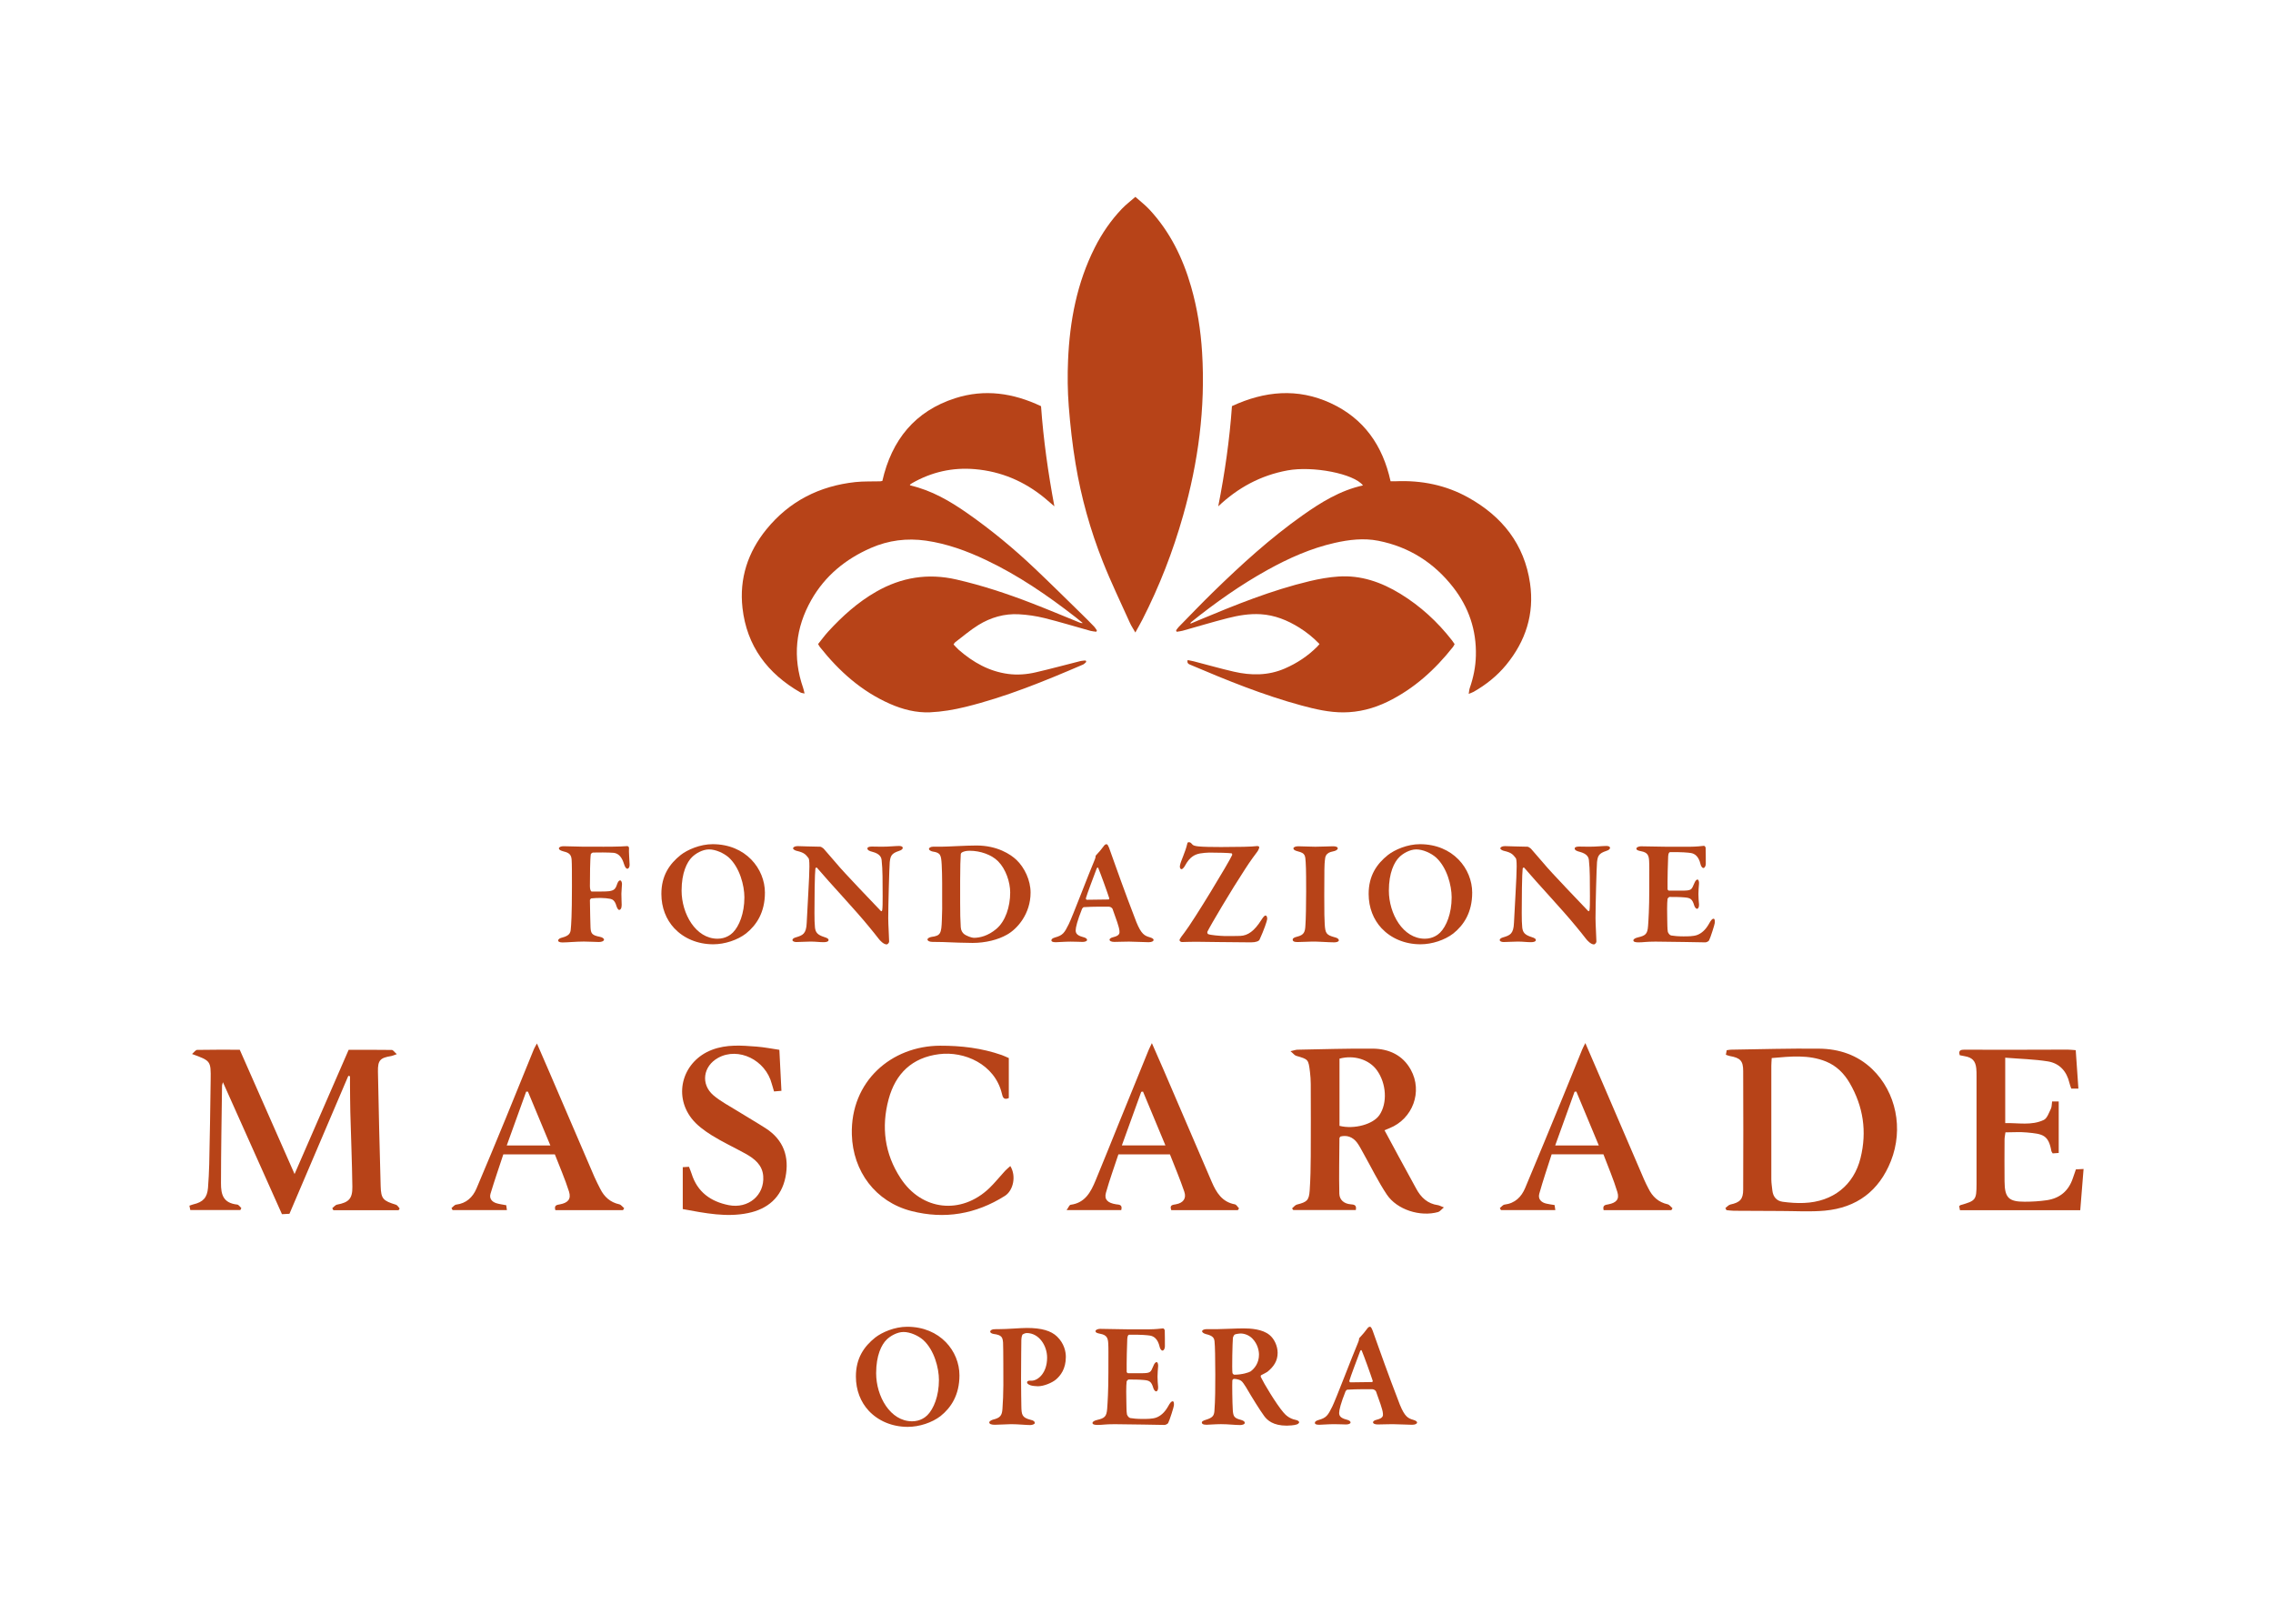 <svg viewBox="0 0 1400 1000" xmlns:xlink="http://www.w3.org/1999/xlink" xmlns="http://www.w3.org/2000/svg" data-name="Livello 2" id="Livello_2">
  <defs>
    <style>
      .cls-1 {
        fill: #b74318;
      }

      .cls-1, .cls-2 {
        stroke-width: 0px;
      }

      .cls-2 {
        fill: none;
      }

      .cls-3 {
        clip-path: url(#clippath);
      }
    </style>
    <clipPath id="clippath">
      <rect height="1000" width="1400" class="cls-2"></rect>
    </clipPath>
  </defs>
  <g data-name="Livello 1" id="Livello_1-2">
    <g class="cls-3">
      <path d="M724.37,388.22c.55-.73,1.03-1.51,1.66-2.14,7.04-7.17,13.98-14.44,21.17-21.46,17.31-16.87,35.16-33.15,54.95-47.15,11.46-8.09,23.28-15.45,37.34-18.52-5.53-7.25-30.85-12.12-46.5-9.24-16.45,3.02-30.49,10.6-42.65,22.13,4.03-20.43,6.98-40.87,8.45-61.74,20.1-9.3,40.4-11.25,60.82-1.82,20.45,9.45,32.04,26.05,36.88,48.12,1.09,0,2.14.04,3.21-.02,15.76-.67,30.78,2.31,44.6,10,20.92,11.63,34.62,28.8,38.1,52.89,2.72,18.78-2.68,35.56-14.71,50.21-5.62,6.83-12.43,12.24-20.08,16.6-.71.4-1.51.63-3,1.24.29-1.64.33-2.66.65-3.58,2.24-6.45,3.6-13.03,3.77-19.87.42-15.78-4.38-29.88-14.02-42.23-11.8-15.11-27.16-24.88-46.1-28.61-8.99-1.76-17.98-.69-26.86,1.32-14.61,3.31-28.15,9.35-41.2,16.56-16.74,9.28-32.3,20.26-47.19,32.23-.21.19-.42.38-.46.98,1.8-.76,3.6-1.53,5.4-2.28,22.24-9.3,44.58-18.34,68.11-23.95,5.8-1.38,11.72-2.43,17.65-2.83,13.87-.94,26.41,3.46,38.1,10.6,12.41,7.59,22.99,17.31,31.92,28.8.53.67.99,1.42,1.55,2.22-.34.63-.59,1.22-.98,1.72-11.09,14.06-24.1,25.84-40.34,33.76-8.57,4.17-17.67,6.52-27.16,6.56-8.78.04-17.33-1.95-25.78-4.23-23.54-6.37-46.06-15.53-68.45-25.06-1.03-.44-2.24-.84-1.74-2.91,1.32.27,2.6.46,3.86.78,8.17,2.1,16.29,4.44,24.52,6.33,10.63,2.45,21.21,2.54,31.48-1.93,7.5-3.25,14.19-7.67,19.97-13.46.46-.46.84-.98,1.4-1.61-3.79-3.94-7.9-7.27-12.41-10.08-7.33-4.59-15.17-7.75-23.89-8.28-6.89-.4-13.67.73-20.29,2.43-9.32,2.37-18.51,5.18-27.75,7.75-1.19.33-2.41.42-3.63.63-.11-.29-.25-.59-.38-.88" class="cls-1"></path>
      <path d="M543.46,296.19c5.76-25.23,20.06-43.04,45.01-50.99,17.98-5.72,35.5-3.21,52.73,4.95,1.47,20.66,4.38,41.12,8.22,61.67-2.01-1.72-4-3.48-6.02-5.15-12.51-10.25-26.74-16.34-42.92-17.73-13.85-1.19-26.76,1.76-38.79,8.67-.42.25-.82.57-1.3.9.19.23.31.46.46.5,12.95,3,24.16,9.52,34.91,17.02,14.77,10.33,28.63,21.77,41.68,34.16,9.66,9.16,19.13,18.53,28.65,27.85,2.66,2.58,5.28,5.22,7.84,7.88.67.69,1.13,1.57,1.68,2.37-.11.25-.23.52-.36.77-1.19-.17-2.41-.21-3.58-.54-9.45-2.62-18.86-5.51-28.38-7.88-5.13-1.26-10.46-2.05-15.74-2.33-8.95-.5-17.39,1.97-24.96,6.64-5.05,3.12-9.58,7.06-14.33,10.65-.33.25-.5.69-.94,1.3,1.11,1.15,2.12,2.35,3.29,3.39,8.8,7.63,18.63,13.22,30.39,14.77,5.68.75,11.38.29,16.93-.99,9.28-2.14,18.48-4.67,27.72-6.98.99-.25,2.07-.21,3.08-.31.11.29.23.57.33.88-.67.55-1.24,1.3-2.01,1.63-23.64,10.16-47.42,19.95-72.47,26.09-7.1,1.74-14.44,2.98-21.73,3.31-8.49.36-16.77-1.74-24.6-5.18-17.58-7.71-31.39-20.1-43.19-34.95-.4-.5-.67-1.09-1.17-1.91,2.05-2.54,3.96-5.18,6.14-7.59,8.74-9.54,18.27-18.13,29.59-24.62,15.55-8.91,31.9-11.57,49.46-7.54,15.93,3.65,31.41,8.78,46.61,14.67,9.79,3.79,19.45,7.86,29.17,11.8.59.25,1.19.46,2.05.34-1.45-1.19-2.89-2.39-4.38-3.56-17.33-13.48-35.38-25.86-55.3-35.29-11.76-5.57-23.87-10-36.86-11.88-11.78-1.68-23.07-.25-33.95,4.49-15.61,6.83-28.23,17.14-36.7,32.02-9.77,17.22-11.61,35.29-5.07,54.09.35.96.52,1.99.9,3.54-1.26-.3-1.99-.33-2.52-.65-20.27-11.63-33.07-28.56-35.71-52.08-2.03-18.09,3.31-34.33,14.75-48.39,14.13-17.35,32.69-26.72,54.82-29.11,5.03-.53,10.16-.32,15.26-.46.34-.02.69-.11,1.32-.23" class="cls-1"></path>
      <path d="M699.3,389.55c-1.36-2.39-2.51-4.07-3.33-5.89-5.64-12.55-11.65-24.96-16.7-37.72-7.73-19.47-13.35-39.61-16.79-60.29-1.95-11.74-3.29-23.62-4.21-35.5-.73-9.41-.82-18.92-.42-28.35,1.03-24.14,5.45-47.55,16.47-69.36,4.42-8.76,9.93-16.79,16.72-23.89,2.43-2.54,5.28-4.68,8.26-7.31,3.12,2.77,6.12,5.07,8.66,7.8,12.68,13.64,20.6,29.86,25.69,47.59,3.79,13.2,5.91,26.68,6.75,40.4,2.12,34.22-2.37,67.65-11.71,100.53-6.27,22.13-14.56,43.47-25.02,63.96-1.28,2.51-2.7,4.93-4.38,8.01" class="cls-1"></path>
      <path d="M181.42,723.07c11.42-26.21,22.32-51.3,33.32-76.52,9.19,0,17.91-.07,26.59.07.85.04,1.67,1.4,3.07,2.6-1.88.65-2.56.99-3.31,1.13-6.94,1.13-8.44,2.56-8.3,9.67.44,23.51,1.02,47.03,1.67,70.54.24,7.76,1.5,8.95,9.4,11.38.96.28,1.57,1.54,2.32,2.36-.21.34-.44.68-.68,1.02h-40.16c-.24-.41-.48-.82-.68-1.23.99-.79,1.88-2.02,3.01-2.22,7.07-1.33,9.47-3.59,9.36-10.97-.2-15.35-.85-30.65-1.26-45.97-.14-5.84-.14-11.69-.2-17.57v-4.55c-.34-.07-.68-.14-1.03-.24-12.06,28.23-24.1,56.46-36.26,84.96-1.5.07-2.87.14-4.61.24-12.03-26.93-24.03-53.69-36.36-81.27-.34,1.3-.55,1.71-.55,2.15-.27,19.99-.62,40.02-.65,60.01-.03,7.11,1.37,12.24,10.01,13.19.92.1,1.71,1.43,2.53,2.19-.2.38-.41.75-.61,1.16h-30.83c-.17-.72-.34-1.61-.55-2.67,1.02-.34,1.74-.65,2.46-.82,5.95-1.37,8.51-4.17,8.99-10.15.34-4.79.65-9.6.75-14.39.38-17.43.68-34.83.89-52.26.14-11.58.07-11.58-11.48-15.79,1.33-1.13,2.22-2.49,3.14-2.53,8.54-.17,17.12-.1,26.25-.1,11.14,25.22,22.21,50.38,33.77,76.56" class="cls-1"></path>
      <path d="M1091.24,651.62c-.1,1.98-.24,3.38-.24,4.78-.03,23.28-.03,46.58,0,69.86,0,2.32.41,4.65.65,6.97.44,3.83,2.6,6.39,6.36,6.9,4.34.58,8.78.92,13.19.72,17.77-.72,30.62-10.94,34.76-27.68,4.03-16.27,1.71-31.75-6.73-46.24-3.42-5.85-8.13-10.56-14.49-13.16-10.73-4.38-21.87-3.15-33.49-2.15M1062.7,744c1.03-.75,1.98-1.95,3.11-2.19,5.88-1.26,7.86-3.21,7.86-9.23.1-24.3.1-48.63,0-72.97,0-6.32-1.81-8.1-8.17-9.23-.75-.14-1.47-.45-2.49-.79.17-1.03.34-1.92.51-2.8,1.13-.14,1.88-.34,2.67-.34,18.08-.27,36.16-.82,54.2-.62,12.27.1,23.62,3.83,32.74,12.58,14.76,14.22,19.38,36.77,11.52,56.63-7.31,18.42-21.05,28.74-40.7,30.55-8.99.82-18.15.21-27.2.21-9.64,0-19.28-.07-28.88-.14-1.5-.03-3.01-.24-4.51-.38-.24-.41-.44-.85-.65-1.3" class="cls-1"></path>
      <path d="M825.03,651.98v41.39c9.12,2.29,20.78-.99,24.61-6.67,4.99-7.35,4.31-19.38-1.54-27.54-4.72-6.6-14.12-9.61-23.07-7.18M889.35,743.6c-1.61,1.3-2.46,2.5-3.55,2.84-11.01,3.11-25.36-1.37-31.65-10.8-5.4-8.1-9.64-16.92-14.42-25.39-1.3-2.26-2.43-4.65-4-6.7-2.6-3.31-6.08-4.61-10.08-3.62-.38.51-.65.72-.65.92-.07,11.45-.34,22.86-.07,34.28.1,3.9,2.94,6.22,7.04,6.56,1.85.17,3.79.24,3.11,3.52h-38.52c-.24-.34-.48-.65-.75-.99.99-.82,1.88-2.08,2.97-2.36,6.22-1.57,7.48-2.56,7.9-8.78.48-7,.61-14.01.65-21.02.1-14.83.03-29.67,0-44.5,0-2.46-.2-4.92-.48-7.35-.96-7.86-.99-7.79-8.44-9.95-1.03-.27-1.78-1.4-3.55-2.87,2.36-.51,3.31-.92,4.27-.92,15.48-.27,30.93-.79,46.41-.65,9.88.1,18.42,3.93,23.41,12.99,7.45,13.5,1.2,30.25-13.09,35.99-.96.41-1.91.79-3.11,1.27,2.94,5.47,5.78,10.8,8.68,16.1,3.59,6.63,7.28,13.23,10.84,19.86,2.94,5.47,7.01,9.3,13.4,10.19.85.13,1.64.62,3.69,1.4" class="cls-1"></path>
      <path d="M1280.16,670.43h-4.41c-.44-1.3-.89-2.36-1.13-3.49-1.67-7.18-6.12-12.1-13.23-13.26-8.51-1.37-17.19-1.54-26.32-2.29v40.29c8.07-.21,16.2,1.64,23.75-1.95,2.08-.99,3.14-4.41,4.38-6.87.58-1.2.48-2.77.75-4.51h4.07v31.71c-1.54.1-2.7.21-3.72.27-.41-.69-.72-1.03-.79-1.37-1.78-10.15-5.43-10.63-15.14-11.52-4.24-.41-8.54-.07-13.16-.07-.24,1.71-.55,3.08-.55,4.44-.07,8.58-.07,17.19,0,25.77.07,10.01,2.49,12.54,12.44,12.51,4.51,0,9.09-.27,13.57-.92,8.06-1.2,13.46-5.74,16.06-13.57.58-1.71,1.2-3.42,1.88-5.43,1.44-.07,2.77-.14,4.72-.24-.72,8.68-1.37,16.88-2.05,25.39h-74.09c-.17-.85-.34-1.74-.48-2.5.51-.41.72-.65.92-.68,9.26-2.6,9.74-3.18,9.77-12.85v-66.71c0-1.54,0-3.11-.17-4.65-.48-4.58-2.53-6.67-7.08-7.45-1.02-.17-2.02-.41-3.08-.61-1.03-3.04.72-3.42,2.94-3.42,7.93.04,15.86.07,23.79.07,13.26-.03,26.52-.1,39.78-.1,1.4,0,2.84.2,4.92.34.55,7.83,1.09,15.48,1.64,23.65" class="cls-1"></path>
      <path d="M621.35,651.61v24.64c-3.28,1.47-3.79-.75-4.27-2.77-4.41-18.18-23.21-26.25-38.69-24.26-16.64,2.12-26.79,11.93-31.07,27.75-4.61,17.16-2.46,33.63,7.35,48.6,13.06,20.06,37.29,22.73,54.65,6.19,3.45-3.32,6.43-7.11,9.71-10.66.96-1.02,2.08-1.91,3.25-2.97,3.79,6.15,1.85,15.1-3.38,18.39-17.87,11.25-37.08,14.56-57.59,9.3-22.04-5.67-36.02-24.4-36.64-47.13-.89-32.84,24.47-54.61,54.41-54.68,13.02-.04,25.67,1.47,37.97,5.77,1.43.51,2.8,1.2,4.31,1.84" class="cls-1"></path>
      <path d="M420.53,744.62v-25.8c.99-.04,2.29-.14,3.83-.24.61,1.61,1.19,2.9,1.61,4.24,3.52,11.31,11.79,17.19,22.86,19.38,12.1,2.39,22.15-6.15,21.26-17.88-.51-6.9-5.37-10.7-10.83-13.77-6.94-3.83-14.18-7.18-20.92-11.38-4.55-2.87-9.19-6.22-12.41-10.42-11.52-14.9-5.13-35.48,12.61-42.21,8.95-3.42,18.18-2.7,27.41-1.98,4.58.34,9.16,1.26,14.08,1.98.45,8.68.86,16.75,1.27,25.26-1.85.17-3.04.27-4.55.38-.51-1.71-.99-3.18-1.37-4.61-3.79-14.77-20.54-22.97-33.05-16.1-9.23,5.06-10.94,16.16-2.97,23.04,4.48,3.83,9.91,6.6,14.97,9.77,5.74,3.59,11.62,6.94,17.29,10.59,11.07,7.14,14.66,17.7,12.17,30.11-2.49,12.44-10.97,19.65-23.07,22.11-13.12,2.7-26.08.14-40.19-2.46" class="cls-1"></path>
      <path d="M984.75,705.45c-4.78-11.48-9.33-22.35-13.84-33.19-.38.03-.75.07-1.09.1-3.93,10.87-7.83,21.7-11.93,33.08h26.86ZM976.45,642.39c4.03,9.33,7.59,17.53,11.14,25.77,8.37,19.48,16.71,38.96,25.12,58.44.75,1.78,1.68,3.49,2.56,5.26,2.46,5.06,6.15,8.54,11.86,9.81,1.13.24,2.02,1.61,3.01,2.46-.24.38-.48.75-.72,1.16h-41.7c-.82-3.15,1.13-3.25,2.94-3.59,4.78-.92,6.9-3.07,5.54-7.52-2.39-7.9-5.67-15.52-8.61-23.28h-31.89c-2.56,8.03-5.33,16.07-7.62,24.27-.89,3.25,1.16,5.43,4.51,6.12,1.5.34,3.04.55,4.92.85.14.92.27,1.85.45,3.11h-33.49c-.2-.41-.44-.82-.68-1.23.96-.75,1.88-2.05,2.91-2.16,6.46-.79,10.39-4.72,12.71-10.29,7.83-18.56,15.48-37.22,23.14-55.85,4.03-9.74,7.93-19.55,11.93-29.29.41-1.02.96-2.02,1.98-4.07" class="cls-1"></path>
      <path d="M338.98,705.44c-4.82-11.52-9.3-22.35-13.81-33.15h-1.09c-3.9,10.83-7.83,21.67-11.96,33.15h26.86ZM383.72,745.29h-41.66c-.92-3.11.99-3.25,2.87-3.59,4.89-.92,6.97-3.25,5.54-7.83-2.46-7.76-5.74-15.28-8.72-22.93h-31.75c-2.67,8.13-5.43,16.1-7.86,24.13-.92,2.97.75,5.06,3.62,5.95,1.85.58,3.79.79,6.05,1.23.14.82.24,1.74.41,3.01h-33.46c-.24-.41-.44-.82-.68-1.23.96-.75,1.85-2.05,2.9-2.15,6.25-.79,10.18-4.51,12.51-9.95,6.12-14.35,12.06-28.78,18.01-43.2,5.81-14.18,11.55-28.44,17.36-42.65.38-.89.92-1.74,1.85-3.45,2.84,6.49,5.37,12.27,7.83,18.05,9.19,21.36,18.39,42.79,27.58,64.15,1.09,2.5,2.36,4.92,3.59,7.35,2.46,4.92,6.15,8.27,11.69,9.5,1.13.24,2.02,1.57,3.04,2.39-.24.41-.48.82-.72,1.23" class="cls-1"></path>
      <path d="M717.81,705.41c-4.78-11.48-9.3-22.32-13.81-33.15-.38.07-.75.14-1.09.17-3.93,10.87-7.83,21.7-11.93,32.98h26.83ZM709.47,642.42c2.6,5.95,4.85,11.01,7.04,16.06,9.94,23.17,19.89,46.34,29.87,69.48,2.8,6.49,6.36,12.3,14.18,13.74.99.17,1.74,1.64,2.6,2.5-.27.38-.51.75-.75,1.09h-40.98c-1.26-3.28.92-3.25,2.87-3.62,4.48-.82,6.6-3.59,5.12-7.83-2.63-7.69-5.81-15.24-8.82-22.9h-31.75c-2.6,7.93-5.47,15.72-7.69,23.69-1.13,4.1,1.09,6.22,6.19,7.04,1.91.27,4.17.1,3.25,3.59h-33.66c1.16-1.61,1.71-3.18,2.46-3.28,8.92-1.16,12.41-7.79,15.38-14.94,4.92-11.89,9.71-23.82,14.53-35.75,6.05-14.83,12.06-29.63,18.08-44.43.48-1.16,1.06-2.29,2.08-4.44" class="cls-1"></path>
      <path d="M371.08,521.46c10.7,0,14.3-.28,15.14-.37.65-.09,1.2.55,1.2,1.11-.18,2.68.28,7.11.37,10.24.09,1.2-.46,2.58-1.38,2.58-.74,0-1.48-.92-2.12-3.05-1.11-3.6-2.95-6.28-6.18-6.74-2.86-.28-10.89-.28-12.83-.18-.55,0-1.39.83-1.39,1.01-.46,2.77-.55,13.66-.55,19.75,0,1.47.37,3.23,1.11,3.23,2.77,0,8.68.09,10.71-.19,2.86-.46,3.88-1.11,4.89-4.24.46-1.29,1.02-2.4,1.94-2.4.74,0,1.11,1.38,1.11,2.21,0,1.2-.37,4.25-.37,5.91,0,3.23.18,5.54.18,7.01,0,2.21-.83,3.04-1.57,3.04-.37,0-1.11-.64-1.66-2.4-.92-3.32-2.4-4.15-3.79-4.43-1.2-.28-3.97-.55-6-.55-1.57,0-4.34.09-5.72.28-.37.09-.74.83-.83,1.02,0,6.09.37,15.23.37,16.8.18,3.78.92,4.89,5.63,5.81,1.48.28,2.68.92,2.68,1.85,0,.74-1.38,1.38-3.05,1.38-2.4,0-5.81-.28-9.32-.28-4.71,0-10.15.55-13.2.55-1.85,0-2.68-.55-2.68-1.11,0-.92,1.02-1.57,2.68-1.94,4.06-1.11,4.89-2.68,5.08-4.9.28-2.86.74-8.4.74-26.49,0-8.58,0-13.93-.18-16.33-.18-3.05-1.29-4.43-4.89-5.26-1.94-.55-2.95-1.02-2.95-1.94,0-.83,1.48-1.29,2.77-1.29,4.06,0,8.21.28,11.91.28h12.18Z" class="cls-1"></path>
      <path d="M471.13,549.8c0,12.09-5.17,19.93-11.63,25.1-5.26,4.06-13.11,6.65-20.21,6.65-9.69,0-18.18-3.69-23.99-9.88-4.98-5.35-7.94-12.64-7.94-21.14,0-11.26,4.98-18.46,11.91-23.99,4.15-3.23,11.91-6.64,19.66-6.64,20.4,0,32.21,15.14,32.21,29.9M426.27,527.83c-3.14,3.04-6.46,9.69-6.46,20.67,0,14.21,8.68,29.62,22.15,29.62,5.08,0,8.21-2.58,9.42-3.78,3.88-3.88,7.11-11.81,7.11-21.69,0-7.29-2.86-18.37-9.6-24.55-3.14-2.77-8.12-4.98-12.18-4.98s-8.3,2.58-10.43,4.71" class="cls-1"></path>
      <path d="M491.25,521.09c2.03,0,9.32.37,14.03.37.46,0,1.75.92,2.03,1.2,1.38,1.66,3.97,4.53,7.75,8.95,4.52,5.54,22.61,24.27,27.5,29.44.46.46.83-.37.83-.55.46-2.68.18-13.1.18-20.86,0-3.14-.28-7.48-.55-9.88-.18-1.85-1.11-3.97-5.72-5.17-1.85-.46-3.04-1.01-3.04-2.12,0-.65,1.01-1.11,2.67-1.11,2.31,0,4.43.09,6.28.09,4.43,0,8.21-.46,10.61-.46,1.57,0,2.22.56,2.22,1.2,0,.55-.65,1.39-2.31,1.85-4.8,1.57-5.26,3.23-5.72,6.92-.28,3.32-.92,26.67-.92,34.52,0,3.88.55,12,.55,14.4,0,.83-1.02,1.75-1.48,1.75-1.94,0-4.15-2.4-4.98-3.51-1.75-2.31-3.51-4.43-6-7.47-8.67-10.62-23.72-26.49-31.93-36.18-.46-.55-1.02.19-1.02.46-.18,2.49-.37,4.61-.46,11.91-.09,12.83-.28,19.84.19,24.36.37,2.95,1.38,4.52,5.81,5.91,1.94.56,2.58,1.2,2.58,1.75,0,1.02-1.29,1.39-3.04,1.39-2.68,0-4.8-.37-8.03-.37-2.03,0-7.2.28-8.77.28-1.29,0-2.4-.46-2.4-1.2,0-.92,1.11-1.39,2.03-1.66,4.24-1.29,6.46-2.03,6.74-8.95.46-10.33,1.66-28.06,1.66-34.7,0-3.69-.28-4.8-.55-5.17-1.66-2.03-2.31-3.32-7.11-4.43-1.01-.18-2.4-.92-2.4-1.57,0-.74,1.11-1.39,2.77-1.39" class="cls-1"></path>
      <path d="M626.09,529.59c4.98,4.8,8.67,12.55,8.67,20.12,0,13.11-8.21,22.43-14.58,25.93-5.45,3.14-13.2,5.07-21.14,5.07-3.78,0-13.01-.28-18.46-.55-2.77-.09-4.8-.09-6.28-.09-2.03,0-3.04-.74-3.04-1.48s1.29-1.38,2.4-1.57c5.63-.74,6.18-2.03,6.46-10.43.18-5.07.28-8.77.18-12.74,0-4.8.09-15.14-.28-21.32-.37-5.81-.55-7.38-5.63-8.12-1.02-.18-2.22-.92-2.22-1.57,0-.74,1.11-1.39,2.49-1.39h4.8c4.52,0,15.14-.74,21.97-.74,12.83,0,21.04,5.45,24.64,8.86M592.49,524.97c-.55.37-.74.83-.74,1.29-.18,2.22-.37,8.12-.37,16.24v13.38c0,6.37.09,11.07.37,15.14.18,2.21,1.02,3.23,1.85,4.06,1.48,1.29,4.89,2.49,6.18,2.49,3.78,0,8.77-1.2,13.84-5.44,5.63-4.71,8.58-13.66,8.58-22.43,0-6.46-2.67-14.4-7.38-19.2-4.06-4.15-11.07-6.55-17.54-6.55-2.21,0-3.6.37-4.8,1.02" class="cls-1"></path>
      <path d="M683.04,521.93c.83,2.21,2.49,6.92,3.69,10.34,5.08,14.31,11.35,31.01,13.2,35.63,3.05,7.47,5.08,8.4,8.21,9.32,1.57.46,2.4,1.02,2.4,1.66s-.92,1.39-3.05,1.39c-2.31,0-9.23-.37-12.09-.37-3.05,0-6.65.18-9.05.18-1.85,0-2.95-.55-2.95-1.38,0-.46.65-1.2,2.4-1.57,3.78-.92,3.88-2.4,3.69-3.88-.18-2.4-2.12-7.57-4.24-13.47-.09-.37-1.11-1.38-2.22-1.38-9.78-.09-14.21.18-15.5.28-.28,0-.83.65-1.02.92-2.95,7.38-3.97,11.54-3.97,13.38s.92,3.14,4.34,4.06c1.84.46,2.67,1.02,2.67,1.85,0,.74-1.29,1.2-2.77,1.2-1.66,0-3.97-.18-7.38-.18-3.6,0-7.75.37-9.14.37-2.12,0-2.68-.55-2.68-1.11,0-.65.37-1.29,2.31-1.85,4.71-1.29,5.72-2.77,8.4-8.21,2.21-4.43,12.18-30.73,16.06-39.87.09-.18.46-1.29.46-1.66,0-.28-.09-.55.18-.74,1.29-1.29,4.15-4.71,4.8-5.72.55-.83,1.2-1.2,1.66-1.2s.83.18,1.57,2.03M683.22,553.21c-1.39-4.34-5.45-15.5-6.74-18.55-.18-.64-.74-.46-1.02.28-1.66,4.43-6.09,16.06-6.64,18.27-.09.46.28.92.65.92,3.6-.09,10.43-.18,13.38-.18.09,0,.46-.37.37-.74" class="cls-1"></path>
      <path d="M773.76,521.09c1.01-.18,1.85.19,1.85.65,0,.37-.37,1.66-1.2,2.77-1.2,1.57-4.25,5.63-7.57,10.8-8.58,13.11-21.04,34.15-23.17,38.49-.18.46.09,1.38.46,1.48,1.48.64,7.11,1.11,10.43,1.2,3.14,0,6.46,0,9.32-.09,4.71-.19,8.68-2.95,13.11-9.97,1.02-1.57,1.85-2.58,2.4-2.58.92,0,1.11,1.02,1.11,2.21-.09,1.11-2.03,6.83-4.71,12.65-.37.83-2.03,1.66-5.26,1.66-11.35,0-29.99-.37-34.15-.37s-7.2.18-8.31.18c-.65,0-1.57-.46-1.57-1.2s1.94-3.23,2.95-4.52c5.91-7.66,27.69-43.75,29.44-47.81.18-.55-.09-1.11-.37-1.11-1.85-.28-8.31-.46-13.75-.46-1.48,0-4.24.28-5.72.55-3.32.65-6.28,2.22-9.04,7.29-.55,1.11-1.66,2.4-2.21,2.4-.92,0-1.39-1.29-.92-2.77.46-2.31,3.32-8.12,4.34-12.74.18-1.02.46-1.11,1.11-1.11.55,0,1.11.28,1.48.74,1.01,1.39,2.12,1.57,4.52,1.85,3.14.28,8.03.37,13.75.37,10.15,0,19.29-.18,21.69-.55" class="cls-1"></path>
      <path d="M804.22,531.25c-.28-4.43-.28-5.81-4.8-6.92-2.21-.55-2.77-1.2-2.77-1.85,0-.74,1.29-1.29,2.95-1.29,2.68,0,7.48.28,10.52.28,4.52,0,7.75-.28,10.98-.28,1.57,0,2.86.37,2.86,1.29,0,.83-1.29,1.57-2.86,1.85-4.61.83-4.89,3.23-5.08,5.63-.28,2.31-.37,5.54-.37,21.41,0,11.17.09,15.14.28,17.9.37,5.45.92,6.55,6.09,7.94,1.66.37,2.59,1.02,2.59,1.94s-1.75,1.2-2.86,1.2c-3.69,0-9.97-.56-13.85-.46-2.67,0-5.44.28-8.86.28-2.21,0-2.86-.65-2.86-1.57,0-.65.83-1.29,2.77-1.75,4.25-1.02,4.89-2.95,5.08-6.92.28-3.51.46-13.01.46-20.86,0-4.71,0-14.3-.28-17.81" class="cls-1"></path>
      <path d="M906.76,549.8c0,12.09-5.17,19.93-11.63,25.1-5.26,4.06-13.11,6.65-20.21,6.65-9.69,0-18.18-3.69-23.99-9.88-4.98-5.35-7.94-12.64-7.94-21.14,0-11.26,4.98-18.46,11.91-23.99,4.15-3.23,11.91-6.64,19.66-6.64,20.4,0,32.21,15.14,32.21,29.9M861.9,527.83c-3.14,3.04-6.46,9.69-6.46,20.67,0,14.21,8.68,29.62,22.15,29.62,5.08,0,8.21-2.58,9.41-3.78,3.88-3.88,7.11-11.81,7.11-21.69,0-7.29-2.86-18.37-9.6-24.55-3.14-2.77-8.12-4.98-12.18-4.98s-8.3,2.58-10.43,4.71" class="cls-1"></path>
      <path d="M926.88,521.09c2.03,0,9.32.37,14.03.37.46,0,1.75.92,2.03,1.2,1.38,1.66,3.97,4.53,7.75,8.95,4.52,5.54,22.61,24.27,27.5,29.44.46.46.83-.37.83-.55.46-2.68.18-13.1.18-20.86,0-3.14-.28-7.48-.55-9.88-.18-1.85-1.11-3.97-5.72-5.17-1.85-.46-3.04-1.01-3.04-2.12,0-.65,1.01-1.11,2.67-1.11,2.31,0,4.43.09,6.28.09,4.43,0,8.22-.46,10.61-.46,1.57,0,2.22.56,2.22,1.2,0,.55-.65,1.39-2.31,1.85-4.8,1.57-5.26,3.23-5.72,6.92-.28,3.32-.92,26.67-.92,34.52,0,3.88.55,12,.55,14.4,0,.83-1.02,1.75-1.48,1.75-1.94,0-4.15-2.4-4.98-3.51-1.75-2.31-3.51-4.43-6-7.47-8.67-10.62-23.72-26.49-31.93-36.18-.46-.55-1.02.19-1.02.46-.18,2.49-.37,4.61-.46,11.91-.09,12.83-.28,19.84.19,24.36.37,2.95,1.38,4.52,5.81,5.91,1.94.56,2.58,1.2,2.58,1.75,0,1.02-1.29,1.39-3.05,1.39-2.68,0-4.8-.37-8.03-.37-2.03,0-7.2.28-8.77.28-1.29,0-2.4-.46-2.4-1.2,0-.92,1.11-1.39,2.03-1.66,4.24-1.29,6.46-2.03,6.74-8.95.46-10.33,1.66-28.06,1.66-34.7,0-3.69-.28-4.8-.55-5.17-1.66-2.03-2.31-3.32-7.11-4.43-1.02-.18-2.4-.92-2.4-1.57,0-.74,1.11-1.39,2.77-1.39" class="cls-1"></path>
      <path d="M1041.32,521.46c3.05,0,6.83-.37,8.12-.55.37-.09,1.01.55,1.11,1.2.09,1.66.09,8.03.09,9.88,0,1.29-.65,2.58-1.48,2.58s-1.57-1.38-1.75-2.31c-1.2-5.17-3.78-6.55-5.91-6.92-1.75-.28-5.72-.65-12.83-.55-.37,0-1.11.37-1.2,2.58-.18,2.31-.46,15.14-.37,20.21,0,.28.37.93.92.93h7.38c6.55,0,6.37-.37,8.12-4.43.55-1.38,1.2-2.4,2.03-2.4.74,0,1.02,1.57.92,2.59-.19,2.58-.37,4.25-.37,6.37,0,2.49.18,3.97.37,6.28.09,1.66-.46,2.77-1.2,2.77s-1.48-1.11-1.75-2.03c-1.2-4.06-2.4-4.71-6-4.99-2.95-.28-6.37-.28-9.23-.28-.37,0-1.2.92-1.2,1.11-.37,2.59-.28,9.79-.19,12.83.09,2.22,0,5.63.37,7.57.28.83,1.11,2.03,2.03,2.22,1.48.28,4.34.55,7.48.55,2.77,0,6.18,0,8.49-.83,2.77-1.01,5.26-3.23,7.29-6.83,1.29-2.4,2.12-3.23,2.86-3.23.92,0,.83,1.94.74,2.68,0,.74-2.68,9.23-3.51,10.7-.28.65-1.76,1.2-2.22,1.2-1.01,0-23.81-.46-30.73-.46-6.18,0-7.2.46-10.52.46-1.76,0-3.14-.28-3.14-1.2,0-.83,1.2-1.47,2.77-1.85,4.71-1.11,5.91-2.03,6.28-7.01.28-3.88.74-10.89.74-22.33s.09-15.14-.09-17.81c-.19-3.32-.92-5.17-4.89-5.91-1.94-.37-2.95-.74-2.95-1.66,0-.83,1.57-1.38,2.86-1.38,4.34,0,11.91.28,16.7.28h13.84Z" class="cls-1"></path>
      <path d="M590.95,847c0,12.09-5.17,19.93-11.63,25.1-5.26,4.06-13.11,6.65-20.21,6.65-9.69,0-18.18-3.69-24-9.88-4.98-5.35-7.94-12.64-7.94-21.14,0-11.26,4.98-18.46,11.91-23.99,4.15-3.23,11.91-6.64,19.66-6.64,20.4,0,32.21,15.13,32.21,29.9M546.1,825.03c-3.14,3.04-6.46,9.69-6.46,20.67,0,14.21,8.67,29.62,22.15,29.62,5.08,0,8.21-2.58,9.41-3.78,3.88-3.88,7.11-11.81,7.11-21.69,0-7.29-2.86-18.37-9.6-24.55-3.14-2.77-8.12-4.98-12.18-4.98s-8.31,2.58-10.43,4.71" class="cls-1"></path>
      <path d="M632.39,820.97c-.83,0-2.12.55-2.49.83-.28.28-.74,1.29-.83,3.42-.09,1.85-.09,13.29-.18,23.81,0,8.4.18,14.4.18,16.71.09,5.63.37,7.29,5.72,8.67,1.85.37,2.58,1.11,2.58,1.94,0,.74-1.57,1.29-2.86,1.29-2.4,0-7.66-.55-11.72-.55-2.68,0-7.2.37-10.06.37-2.12,0-3.42-.46-3.42-1.48,0-.65,1.29-1.38,2.22-1.66,4.52-1.11,5.63-2.49,5.91-6.74.28-3.69.55-9.69.55-14.4,0-2.95,0-23.63-.18-26.3-.28-3.23-.74-4.71-5.82-5.35-1.2-.18-2.12-.83-2.12-1.38,0-.74.83-1.29,1.94-1.48.55-.09,2.22-.09,3.05-.09,5.91,0,13.47-.74,17.63-.74,8.86,0,14.86,1.66,18.64,5.35,4.34,4.24,5.35,9.23,5.35,12.46,0,7.57-3.41,11.63-6.09,13.94-2.4,2.03-7.48,4.15-11.08,4.15-1.02,0-3.6-.18-4.8-.65-1.29-.55-1.94-1.01-1.94-1.85,0-.37.65-.92,1.38-.92h1.39c3.88,0,9.6-4.62,9.6-14.21,0-7.38-4.98-15.14-12.55-15.14" class="cls-1"></path>
      <path d="M708.17,818.66c3.04,0,6.83-.37,8.12-.55.37-.09,1.01.55,1.11,1.2.09,1.66.09,8.03.09,9.88,0,1.29-.65,2.58-1.48,2.58s-1.57-1.38-1.75-2.31c-1.2-5.17-3.78-6.55-5.91-6.92-1.75-.28-5.72-.65-12.83-.55-.37,0-1.11.37-1.2,2.58-.18,2.31-.46,15.14-.37,20.21,0,.28.37.93.92.93h7.38c6.55,0,6.37-.37,8.12-4.43.55-1.38,1.2-2.4,2.03-2.4.74,0,1.02,1.57.92,2.59-.18,2.58-.37,4.25-.37,6.37,0,2.49.18,3.97.37,6.28.09,1.66-.46,2.77-1.2,2.77s-1.48-1.11-1.75-2.03c-1.2-4.06-2.4-4.71-6-4.99-2.95-.28-6.37-.28-9.23-.28-.37,0-1.2.92-1.2,1.11-.37,2.59-.28,9.79-.18,12.83.09,2.22,0,5.63.37,7.57.28.83,1.11,2.03,2.03,2.22,1.48.28,4.34.55,7.48.55,2.77,0,6.18,0,8.49-.83,2.77-1.02,5.26-3.23,7.29-6.83,1.29-2.4,2.12-3.23,2.86-3.23.92,0,.83,1.94.74,2.68,0,.74-2.67,9.23-3.51,10.7-.28.65-1.75,1.2-2.22,1.2-1.01,0-23.81-.46-30.73-.46-6.18,0-7.2.46-10.52.46-1.75,0-3.14-.28-3.14-1.2,0-.83,1.2-1.47,2.77-1.85,4.71-1.11,5.91-2.03,6.28-7.02.28-3.88.74-10.89.74-22.34s.09-15.13-.09-17.81c-.18-3.32-.92-5.17-4.89-5.91-1.94-.37-2.95-.74-2.95-1.66,0-.83,1.57-1.38,2.86-1.38,4.34,0,11.91.28,16.7.28h13.85Z" class="cls-1"></path>
      <path d="M780.44,844.96c-.37.28-2.31,1.29-3.6,1.94-.46.18-.37.92-.19,1.29,1.75,3.69,9.32,16.43,13.94,21.78,2.49,2.95,5.17,4.06,7.94,4.62.92.18,1.66.92,1.66,1.29,0,.55-.83,1.2-1.48,1.38-1.48.56-4.99.74-6.18.74-8.4,0-12-3.32-13.94-6-2.58-3.51-7.29-11.07-11.17-17.72-.83-1.38-2.21-3.41-2.95-3.88-.65-.55-2.68-1.2-4.43-1.2-.37,0-.92.46-1.01.92-.18,1.84,0,14.12.28,18.37.28,3.97.92,4.89,5.17,6,1.57.46,2.22,1.11,2.22,1.76,0,1.01-1.75,1.38-2.86,1.38-3.23,0-7.29-.55-11.81-.55-3.23,0-7.84.37-8.86.37-2.31,0-2.95-.65-2.95-1.48,0-.55,1.02-1.11,2.22-1.48,4.24-1.29,5.26-2.4,5.54-5.35.55-7.11.55-14.86.55-22.71,0-9.88-.18-17.72-.46-20.21-.18-2.21-1.01-3.6-5.35-4.61-1.29-.37-2.31-1.02-2.31-1.75,0-.65,1.11-1.29,2.68-1.29h6.74c3.41,0,11.07-.46,16.06-.46,4.25,0,11.63.37,16.06,4.06,2.86,2.31,4.98,6.74,4.98,10.99,0,4.98-2.4,8.58-6.46,11.81M771.48,824.47c-2.12-2.21-4.98-3.23-7.48-3.23-.37,0-2.77.28-3.51.65-.46.28-1.02,1.48-1.11,1.94-.28,3.14-.65,19.29-.28,21.69.09.55.74,1.11,1.2,1.11,4.71,0,8.95-1.38,9.97-2.03,2.49-1.85,5.17-5.17,5.17-10.34,0-2.4-.83-6.55-3.97-9.78" class="cls-1"></path>
      <path d="M845.32,819.12c.83,2.21,2.49,6.92,3.69,10.34,5.08,14.31,11.35,31.01,13.2,35.63,3.05,7.47,5.08,8.4,8.21,9.32,1.57.46,2.4,1.02,2.4,1.66s-.92,1.39-3.05,1.39c-2.31,0-9.23-.37-12.09-.37-3.05,0-6.65.18-9.05.18-1.85,0-2.95-.55-2.95-1.38,0-.46.65-1.2,2.4-1.57,3.78-.92,3.88-2.4,3.69-3.88-.18-2.4-2.12-7.57-4.24-13.48-.09-.37-1.11-1.38-2.22-1.38-9.78-.09-14.21.18-15.5.28-.28,0-.83.65-1.02.92-2.95,7.38-3.97,11.54-3.97,13.38s.92,3.14,4.34,4.06c1.84.46,2.67,1.02,2.67,1.85,0,.74-1.29,1.2-2.77,1.2-1.66,0-3.97-.18-7.38-.18-3.6,0-7.75.37-9.14.37-2.12,0-2.68-.55-2.68-1.11,0-.65.37-1.29,2.31-1.85,4.71-1.29,5.72-2.77,8.4-8.21,2.21-4.43,12.18-30.73,16.06-39.87.09-.18.46-1.29.46-1.66,0-.28-.09-.55.18-.74,1.29-1.29,4.15-4.71,4.8-5.72.55-.83,1.2-1.2,1.66-1.2s.83.18,1.57,2.03M845.5,850.41c-1.39-4.34-5.45-15.5-6.74-18.55-.18-.65-.74-.46-1.02.28-1.66,4.43-6.09,16.06-6.64,18.27-.09.46.28.92.65.92,3.6-.09,10.43-.18,13.38-.18.09,0,.46-.37.37-.74" class="cls-1"></path>
    </g>
  </g>
</svg>